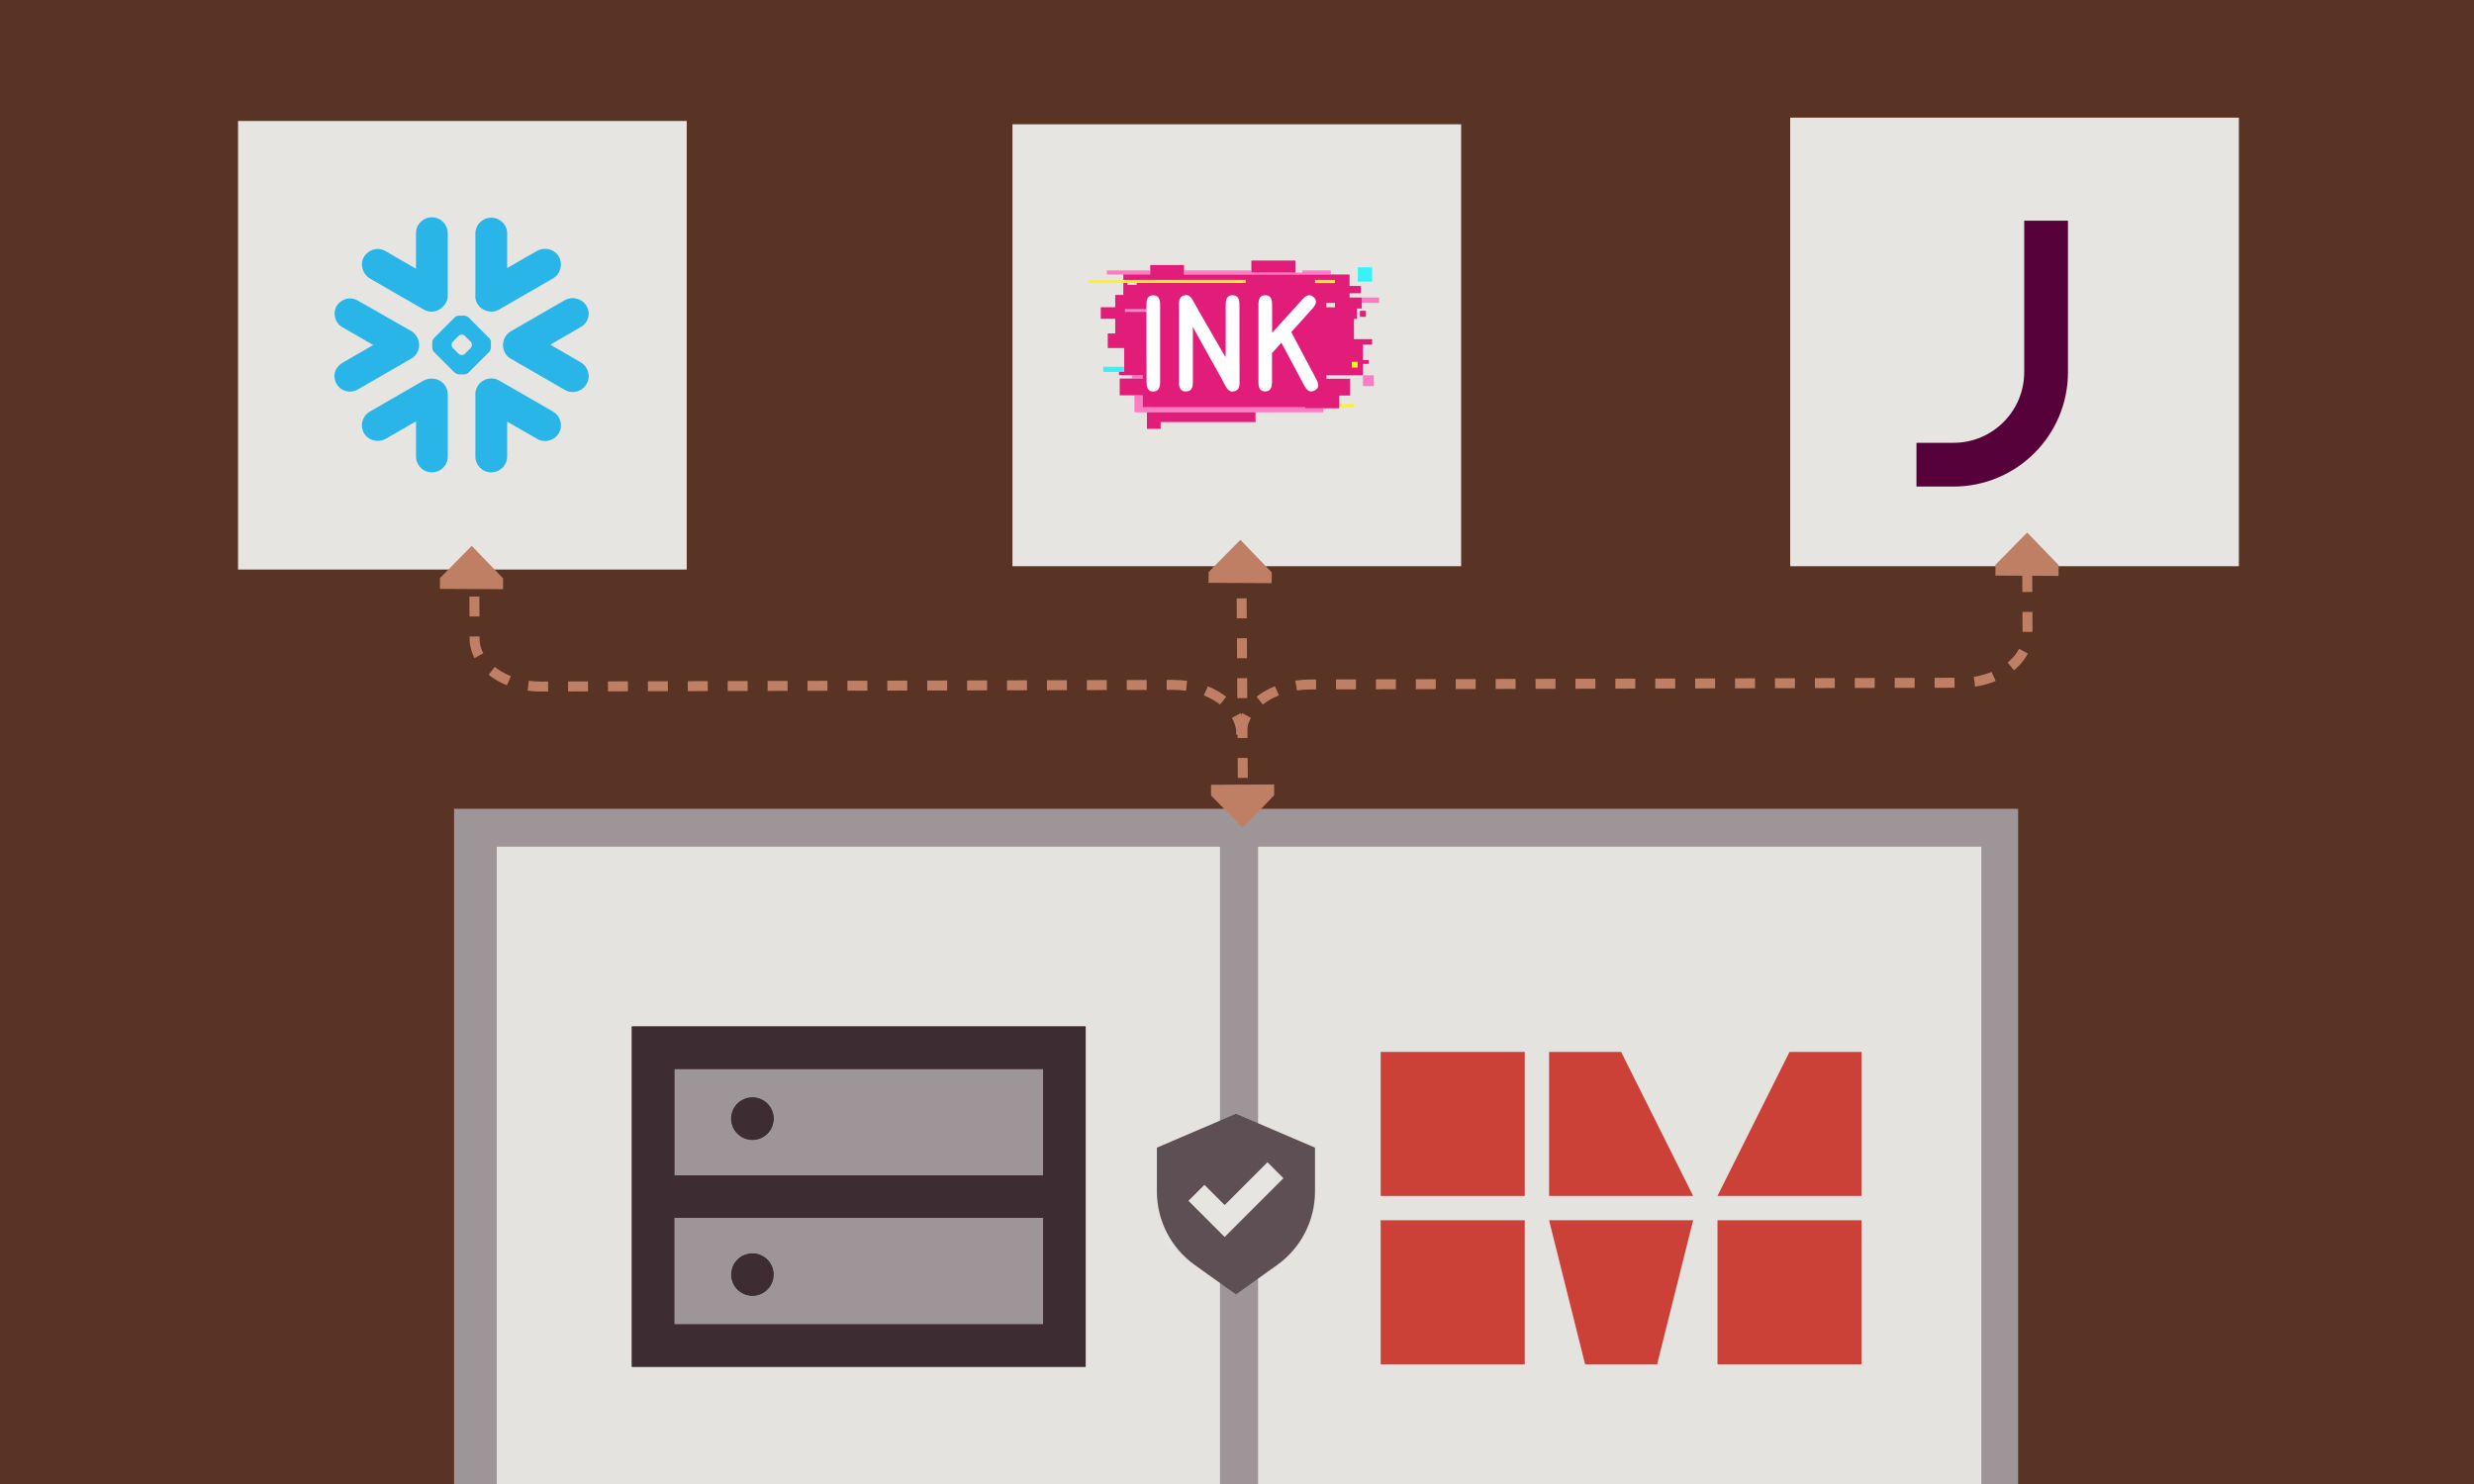 <?xml version="1.0" encoding="UTF-8"?> <svg xmlns="http://www.w3.org/2000/svg" width="925" height="555" viewBox="0 0 925 555" fill="none"><rect x="0" y="0" width="925" height="555" fill="#808080" stroke="none"/><g clip-path="url(#clip0_3886_1452)"><rect width="925" height="555" fill="#593323"></rect><rect width="584.785" height="299.524" transform="matrix(1 0 0 -1 169.773 602)" fill="#9E9598"></rect><rect width="270.308" height="270.308" transform="matrix(1 0 0 -1 185.764 586.987)" fill="#D6D4CF"></rect><rect width="270.308" height="270.308" transform="matrix(1 0 0 -1 185.764 586.987)" fill="#E6E5E2" fill-opacity="0.9"></rect><path d="M470.449 586.987H740.757V316.68H470.449V586.987Z" fill="#D6D4CF"></path><path d="M470.449 586.987H740.757V316.68H470.449V586.987Z" fill="#E6E5E2" fill-opacity="0.9"></path><path d="M570.078 393.397H516.215V447.26H570.078V393.397Z" fill="#CB4037"></path><path d="M570.076 456.369H516.213V510.232H570.076V456.369Z" fill="#CB4037"></path><path d="M606.117 393.397H579.186V447.26H633.049L606.117 393.397Z" fill="#CB4037"></path><path d="M633.049 456.369H579.186L592.651 510.232H619.583L633.049 456.369Z" fill="#CB4037"></path><path d="M696.017 393.397H669.086L642.154 447.26H696.017V393.397Z" fill="#CB4037"></path><path d="M696.017 456.369H642.154V510.232H696.017V456.369Z" fill="#CB4037"></path><path fill-rule="evenodd" clip-rule="evenodd" d="M390.009 399.804H252.16V439.569H390.009V399.804ZM289.273 418.361C289.273 422.753 285.712 426.314 281.32 426.314C276.928 426.314 273.367 422.753 273.367 418.361C273.367 413.969 276.928 410.408 281.32 410.408C285.712 410.408 289.273 413.969 289.273 418.361Z" fill="#9E9598"></path><path d="M289.273 418.361C289.273 422.753 285.712 426.314 281.32 426.314C276.928 426.314 273.367 422.753 273.367 418.361C273.367 413.969 276.928 410.408 281.32 410.408C285.712 410.408 289.273 413.969 289.273 418.361Z" fill="#3D2C31"></path><path d="M281.32 484.635C285.712 484.635 289.273 481.074 289.273 476.682C289.273 472.29 285.712 468.729 281.32 468.729C276.928 468.729 273.367 472.29 273.367 476.682C273.367 481.074 276.928 484.635 281.32 484.635Z" fill="#3D2C31"></path><path fill-rule="evenodd" clip-rule="evenodd" d="M236.254 383.898H405.915V511.144H236.254V383.898ZM252.16 399.804H390.009V439.569H252.16V399.804ZM390.009 455.474H252.16V495.239H390.009V455.474Z" fill="#3D2C31"></path><path fill-rule="evenodd" clip-rule="evenodd" d="M390.009 495.239H252.16V455.475H390.009V495.239ZM289.273 476.683C289.273 472.29 285.712 468.73 281.32 468.73C276.928 468.73 273.367 472.29 273.367 476.683C273.367 481.075 276.928 484.635 281.32 484.635C285.712 484.635 289.273 481.075 289.273 476.683Z" fill="#9E9598"></path><path d="M289.273 476.683C289.273 472.29 285.712 468.73 281.32 468.73C276.928 468.73 273.367 472.29 273.367 476.683C273.367 481.075 276.928 484.635 281.32 484.635C285.712 484.635 289.273 481.075 289.273 476.683Z" fill="#3D2C31"></path><path d="M281.32 410.409C285.712 410.409 289.273 413.969 289.273 418.362C289.273 422.754 285.712 426.314 281.32 426.314C276.928 426.314 273.367 422.754 273.367 418.362C273.367 413.969 276.928 410.409 281.32 410.409Z" fill="#3D2C31"></path><path fill-rule="evenodd" clip-rule="evenodd" d="M236.254 511.145H405.915V383.899H236.254V511.145ZM252.16 495.239H390.009V455.475H252.16V495.239ZM390.009 439.569H252.16V399.805H390.009V439.569Z" fill="#3D2C31"></path><rect width="40.508" height="33.756" transform="matrix(1 0 0 -1 435.812 466.145)" fill="#E6E5E2"></rect><path fill-rule="evenodd" clip-rule="evenodd" d="M462.107 484.093L446.698 473.086C437.822 466.746 432.555 456.511 432.555 445.603V429.21L462.107 416.545L491.659 429.21V445.603C491.659 456.511 486.391 466.746 477.516 473.086L462.107 484.093ZM479.868 440.639L473.898 434.668L457.885 450.681L450.316 443.112L444.346 449.082L457.885 462.622L479.868 440.639Z" fill="#5D4F53"></path><path d="M464.168 274.719C464.137 264.415 475.641 256.031 489.858 255.987L733.273 255.333C747.006 255.291 758.109 247.187 758.079 237.234L757.85 191.878" stroke="#BF7F65" stroke-width="3.728" stroke-dasharray="7.46 7.46"></path><path d="M464.168 274.713C464.136 264.409 452.707 256.094 438.633 256.137L202.116 256.761C188.521 256.803 177.473 248.765 177.443 238.813L177.23 195.942" stroke="#BF7F65" stroke-width="3.728" stroke-dasharray="7.46 7.46"></path><path d="M464.766 305.849L463.664 133.742" stroke="#BF7F65" stroke-width="3.728" stroke-dasharray="7.46 7.46"></path><path d="M460.653 293.456L452.783 293.499L452.805 297.537L464.676 309.589L476.416 297.409L476.393 293.37L468.523 293.413L460.653 293.456Z" fill="#BF7F65"></path><rect width="165.276" height="167.761" transform="matrix(0 -1 -1 0 546.303 211.761)" fill="#E6E5E2"></rect><path d="M420.255 137.173L412.494 137.173L412.494 139.114L420.255 139.114L420.255 137.173Z" fill="#37F2F7"></path><path d="M515.663 111.279L509.133 111.279L509.133 113.294L515.663 113.294L515.663 111.279Z" fill="#FF7BC3"></path><path d="M506.375 151.163L500.666 151.163L500.666 152.282L506.375 152.282L506.375 151.163Z" fill="#FFF31D"></path><path d="M513.021 99.974L507.686 99.974L507.686 105.309L513.021 105.309L513.021 99.974Z" fill="#37F2F7"></path><path d="M513.653 140.345L509.586 140.345L509.586 144.412L513.653 144.412L513.653 140.345Z" fill="#FF7BC3"></path><path d="M430.069 101.129L413.838 101.129L413.838 102.659L430.069 102.659L430.069 101.129Z" fill="#FF7BC3"></path><path d="M486.933 102.659L497.53 102.659L497.53 101.129L486.933 101.129L486.933 101.95L467.866 101.95L467.866 101.129L442.68 101.129L442.68 102.659L469.471 102.659L486.933 102.659Z" fill="#FF7BC3"></path><path d="M427.233 140.345L423.203 140.345L423.203 141.613L427.233 141.613L427.233 140.345Z" fill="#FF7BC3"></path><path d="M487.868 152.285L427.234 152.285L427.234 147.919L424.137 147.919L424.137 152.285L424.137 154.188L487.495 154.188L487.868 154.188L494.734 154.188L494.734 152.696L487.868 152.696L487.868 152.285Z" fill="#FF7BC3"></path><path d="M428.838 154.189L428.838 155.308L428.838 157.846L428.838 160.383L433.95 160.383L433.95 157.846L469.435 157.846L469.398 154.189L428.838 154.189Z" fill="#E21C79"></path><path d="M509.585 128.891L513.018 128.891L513.018 126.839L506.227 126.839L506.227 119.264L507.346 119.264L507.346 115.384L509.137 115.384L509.137 111.279L504.585 111.279L504.585 109.675L508.839 109.675L508.839 106.951L504.585 106.951L504.585 102.66L442.682 102.66L442.682 99.115L430.07 99.115L430.07 102.623L419.995 102.623L419.995 110.309L416.973 110.309L416.973 114.899L411.562 114.899L411.562 119.227L416.973 119.227L416.973 124.712L414.174 124.712L414.174 130.16L420.331 130.16L420.331 139.078L418.391 139.078L418.391 140.309L427.234 140.309L427.234 141.578L418.652 141.578L418.652 147.847L427.234 147.847L427.234 152.287L487.906 152.287L487.906 152.697L500.704 152.697L500.704 147.921L504.809 147.921L504.809 141.653L495.928 141.653L495.928 140.347L509.585 140.347L509.585 136.093L511.786 136.093L511.786 134.638L509.585 134.638L509.585 128.891ZM424.995 106.541L421.525 106.541L421.525 105.832L424.995 105.832L424.995 106.541ZM499.137 114.936L495.928 114.936L495.928 113.294L499.137 113.294L499.137 114.936Z" fill="#E21C79"></path><path d="M510.7 116.24L508.461 116.24L508.461 118.479L510.7 118.479L510.7 116.24Z" fill="#E21C79"></path><path d="M484.322 97.435L467.867 97.435L467.867 101.95L484.322 101.95L484.322 97.435Z" fill="#E21C79"></path><path d="M465.74 104.674L407.121 104.674L407.121 105.831L465.74 105.831L465.74 104.674Z" fill="#FFF31D"></path><path d="M499.133 104.674L491.67 104.674L491.67 105.868L499.133 105.868L499.133 104.674Z" fill="#FFF31D"></path><path d="M507.602 135.306L505.438 135.306L505.437 137.47L507.602 137.47L507.602 135.306Z" fill="#FFF31D"></path><path d="M428.646 115.606L420.586 115.606L420.586 116.651L428.646 116.651L428.646 115.606Z" fill="#FF8DCC"></path><path d="M492.193 141.912C489.879 137.547 487.715 133.517 485.402 129.114C484.544 127.472 483.648 125.83 482.79 124.189C485.402 121.278 488.051 118.405 490.7 115.42C492.305 113.629 492.454 112.286 491.111 111.092C489.842 109.972 488.573 110.196 487.006 111.912C483.685 115.569 480.588 118.965 477.267 122.659C476.708 123.256 476.185 123.853 475.626 124.487C475.626 120.98 475.626 117.472 475.626 113.89C475.626 111.465 474.805 110.383 473.014 110.42C471.297 110.457 470.551 111.465 470.514 113.778C470.514 118.741 470.514 123.293 470.514 128.256C470.514 133.144 470.514 138.032 470.514 142.883C470.514 145.308 471.335 146.427 473.088 146.39C474.805 146.353 475.588 145.233 475.588 142.808C475.588 139.189 475.588 135.606 475.588 132.062C476.782 130.756 477.939 129.487 479.096 128.181C481.932 133.48 484.73 138.778 487.641 144.189C488.76 146.315 490.029 146.875 491.558 146.017C493.088 145.196 493.275 143.965 492.193 141.912Z" fill="white"></path><path d="M463.428 124.488C463.428 124.376 463.428 124.302 463.428 124.19C463.428 120.906 463.428 117.585 463.428 113.966C463.428 111.541 462.607 110.421 460.891 110.421C459.1 110.384 458.279 111.466 458.279 113.891C458.279 119.6 458.279 124.973 458.279 130.682C458.279 131.391 458.242 132.846 458.242 133.593C457.57 132.511 457.122 131.764 456.824 131.242C454.585 127.287 452.384 123.481 450.145 119.638C448.913 117.511 447.682 115.384 446.488 113.182C445.667 111.69 444.884 109.936 442.794 110.458C440.555 111.018 440.854 113.07 440.816 114.787C440.816 118.369 440.816 121.727 440.816 125.197C440.816 127.585 440.816 129.936 440.816 132.287C440.816 135.011 440.816 137.697 440.816 140.421C440.816 141.205 440.816 141.988 440.816 142.809C440.816 142.846 440.816 142.884 440.816 142.921C440.816 143.07 440.816 143.182 440.816 143.332C440.816 145.346 441.787 146.503 443.428 146.391C443.466 146.391 443.466 146.391 443.503 146.391C445.219 146.354 446.003 145.309 446.003 142.921C446.003 137.212 446.003 131.839 446.003 126.13C446.003 125.981 446.003 123.593 446.003 122.324C446.264 122.697 446.712 123.593 446.861 123.854C449.212 128.108 451.301 131.914 453.503 135.832C454.473 137.548 455.443 139.302 456.488 141.13C456.675 141.466 457.607 143.257 457.794 143.63C458.615 145.085 459.398 146.876 461.488 146.354C463.727 145.794 463.428 143.779 463.466 142.026C463.466 141.652 463.466 141.317 463.466 140.943C463.466 140.496 463.466 140.309 463.466 140.72C463.428 134.899 463.428 129.749 463.428 124.488Z" fill="white"></path><path d="M428.648 128.291C428.648 123.329 428.648 118.776 428.648 113.814C428.648 111.5 429.432 110.456 431.148 110.456C432.939 110.418 433.76 111.5 433.76 113.926C433.76 123.702 433.76 133.067 433.76 142.844C433.76 145.269 432.977 146.388 431.26 146.426C429.507 146.463 428.686 145.381 428.686 142.956C428.648 138.03 428.648 133.179 428.648 128.291Z" fill="white"></path><rect width="167.761" height="167.761" transform="matrix(0 -1 -1 0 837.092 211.761)" fill="#E6E5E2"></rect><path d="M765.009 82.523V139.17C765.009 158.288 749.51 173.787 730.392 173.787H716.545" stroke="#57013B" stroke-width="16.365"></path><rect width="167.761" height="167.761" transform="matrix(0 -1 -1 0 256.76 213.004)" fill="#E6E5E2"></rect><path d="M206.779 153.94L186.646 142.325C183.807 140.647 180.193 141.679 178.516 144.519C177.87 145.68 177.612 146.842 177.741 148.003V170.717C177.741 173.944 180.322 176.654 183.678 176.654C186.904 176.654 189.615 174.073 189.615 170.717V157.683L200.843 164.135C203.682 165.813 207.296 164.781 208.973 161.942C210.522 159.231 209.619 155.618 206.779 153.94Z" fill="#29B5E8"></path><path d="M156.703 129.032C156.703 126.967 155.671 125.031 153.864 123.87L133.731 112.384C132.827 111.867 131.795 111.609 130.892 111.609C128.827 111.609 126.891 112.771 125.858 114.449C124.31 117.159 125.213 120.773 127.923 122.321L139.538 129.032L127.923 135.743C126.633 136.518 125.6 137.808 125.213 139.228C124.826 140.777 125.084 142.325 125.858 143.616C126.891 145.423 128.827 146.455 130.892 146.455C131.924 146.455 132.957 146.197 133.731 145.681L153.864 134.066C155.671 133.033 156.703 131.097 156.703 129.032Z" fill="#29B5E8"></path><path d="M138.244 104.124L158.377 115.739C160.7 117.158 163.668 116.642 165.475 114.835C166.636 113.803 167.411 112.254 167.411 110.447V87.217C167.411 83.99 164.83 81.28 161.474 81.28C158.248 81.28 155.537 83.861 155.537 87.217V100.51L144.18 93.928C141.341 92.25 137.727 93.283 136.05 96.122C134.501 98.832 135.533 102.446 138.244 104.124Z" fill="#29B5E8"></path><path d="M183.551 130.064C183.551 130.451 183.293 131.096 183.035 131.484L175.033 139.485C174.775 139.743 174.13 140.001 173.614 140.001H171.549C171.162 140.001 170.516 139.743 170.129 139.485L162.128 131.484C161.869 131.096 161.611 130.58 161.611 130.064V127.999C161.611 127.483 161.869 126.967 162.128 126.579L170.129 118.578C170.387 118.32 171.033 118.062 171.549 118.062H173.614C174.001 118.062 174.646 118.32 175.033 118.578L183.035 126.579C183.293 126.837 183.551 127.483 183.551 127.999V130.064ZM176.453 129.031C176.453 128.644 176.324 128.128 176.066 127.87L173.743 125.547C173.485 125.289 173.098 125.16 172.71 125.16H172.581C172.194 125.16 171.807 125.289 171.549 125.547L169.226 127.87C168.968 128.128 168.839 128.515 168.839 128.902V129.031C168.839 129.419 168.968 129.806 169.226 130.064L171.549 132.387C171.807 132.645 172.194 132.774 172.581 132.774H172.71C173.098 132.774 173.485 132.645 173.743 132.387L176.066 130.064C176.195 129.806 176.453 129.419 176.453 129.031Z" fill="#29B5E8"></path><path d="M186.646 115.739L206.779 104.124C209.619 102.446 210.522 98.832 208.973 95.993C207.296 93.154 203.682 92.251 200.843 93.799L189.615 100.252V87.217C189.615 83.991 186.904 81.41 183.678 81.41C180.451 81.41 177.741 83.991 177.741 87.346V110.19C177.612 111.351 177.87 112.642 178.516 113.674C180.193 116.384 183.807 117.417 186.646 115.739Z" fill="#29B5E8"></path><path d="M162.389 141.679C161.099 141.421 159.679 141.679 158.388 142.324L138.255 153.94C135.416 155.617 134.513 159.231 136.061 161.941C137.739 164.78 141.353 165.684 144.192 164.135L155.549 157.553V170.717C155.549 173.944 158.13 176.654 161.486 176.654C164.712 176.654 167.422 174.073 167.422 170.717V147.487C167.422 144.518 165.228 142.066 162.389 141.679Z" fill="#29B5E8"></path><path d="M219.3 114.448C217.623 111.609 214.009 110.705 211.17 112.254L191.037 123.869C189.101 125.031 188.068 126.967 188.068 129.032C188.068 131.097 189.101 133.162 191.037 134.194L211.17 145.809C214.009 147.487 217.623 146.455 219.3 143.615C220.978 140.776 219.946 137.162 217.106 135.485L205.749 128.903L217.106 122.321C219.946 120.772 220.978 117.287 219.3 114.448Z" fill="#29B5E8"></path><path d="M172.352 220.271L164.482 220.228L164.504 216.189L176.376 204.138L188.115 216.318L188.093 220.357L180.223 220.314L172.352 220.271Z" fill="#BF7F65"></path><path d="M459.731 218.016L451.861 217.973L451.883 213.935L463.755 201.883L475.494 214.064L475.472 218.102L467.601 218.059L459.731 218.016Z" fill="#BF7F65"></path><path d="M753.925 215.3L746.055 215.257L746.077 211.218L757.948 199.167L769.687 211.347L769.665 215.386L761.795 215.343L753.925 215.3Z" fill="#BF7F65"></path></g><defs><clipPath id="clip0_3886_1452"><rect width="925" height="555" fill="white"></rect></clipPath></defs></svg> 